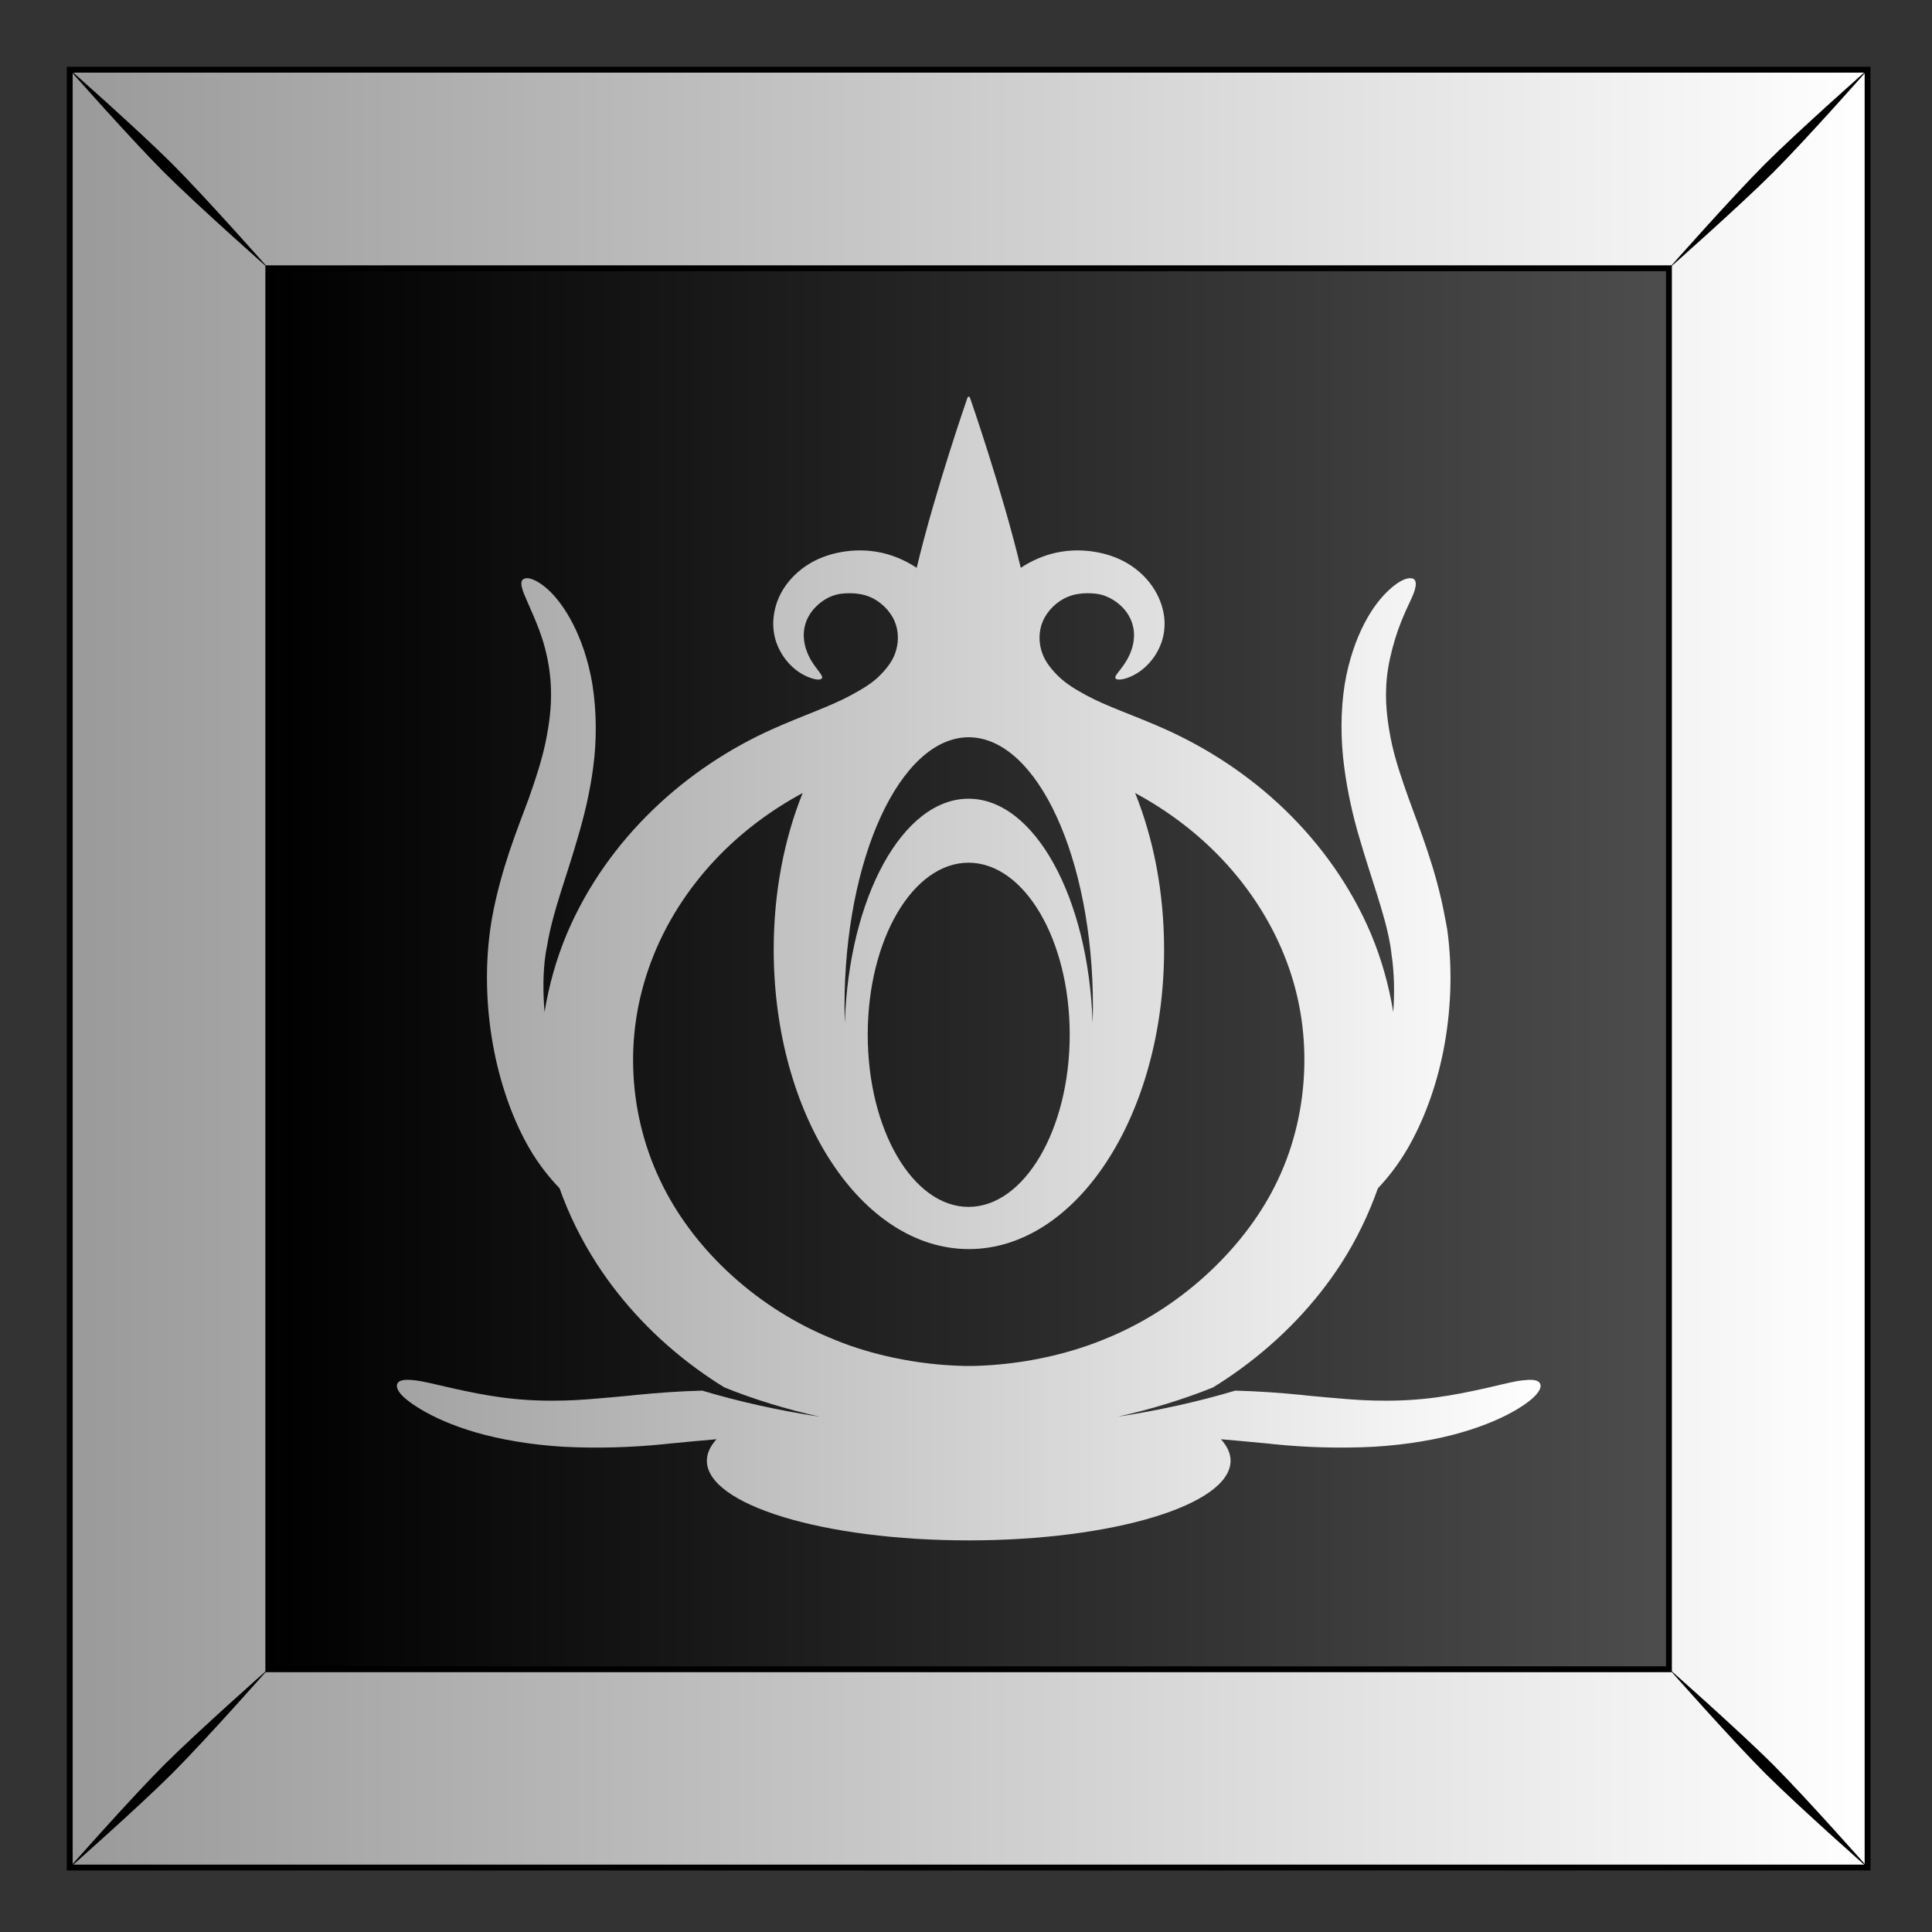 <?xml version="1.0"?>
<svg
    xmlns:rdf="http://www.w3.org/1999/02/22-rdf-syntax-ns#"
    xmlns="http://www.w3.org/2000/svg"
    xmlns:cc="http://creativecommons.org/ns#"
    xmlns:xlink="http://www.w3.org/1999/xlink"
    xmlns:dc="http://purl.org/dc/elements/1.1/"
    xmlns:svg="http://www.w3.org/2000/svg"
    xmlns:inkscape="http://www.inkscape.org/namespaces/inkscape"
    xmlns:sodipodi="http://sodipodi.sourceforge.net/DTD/sodipodi-0.dtd"
    xmlns:ns1="http://sozi.baierouge.fr"
    id="svg2"
    viewBox="0 0 300 300"
    version="1.1"
  >
  <rect x="0" y="0" width="300" height="300" fill="#333333" stroke="none"/>
  <title
      id="title15247"
    >Abstract Tiles</title
  >
  <defs
      id="defs4"
    >
    <linearGradient
        id="linearGradient9784"
      >
      <stop
          id="stop9786"
          stop-color="#fff"
          offset="0"
      />
      <stop
          id="stop9788"
          stop-color="#999"
          offset="1"
      />
    </linearGradient
    >
    <linearGradient
        id="linearGradient3982"
        y2="79.775"
        gradientUnits="userSpaceOnUse"
        x2="611.91"
        gradientTransform="translate(0 0)"
        y1="79.775"
        x1="489.04"
      >
      <stop
          id="stop9778"
          offset="0"
      />
      <stop
          id="stop9780"
          stop-color="#4d4d4d"
          offset="1"
      />
    </linearGradient
    >
    <linearGradient
        id="linearGradient3984"
        y2="52.962"
        xlink:href="#linearGradient9784"
        gradientUnits="userSpaceOnUse"
        x2="470.39"
        gradientTransform="translate(0 -0)"
        y1="52.962"
        x1="629.38"
    />
    <linearGradient
        id="linearGradient3986"
        y2="861.13"
        xlink:href="#linearGradient9784"
        gradientUnits="userSpaceOnUse"
        x2="814.18"
        y1="861.13"
        x1="925.2"
    />
  </defs
  >
  <g
      id="layer1"
      transform="translate(0 -752.36)"
    >
    <g
        id="g8802"
        transform="matrix(1.776 0 0 1.776 -1403 -581.81)"
      >
      <g
          id="g15036"
          transform="translate(6.264 304.89)"
        >
        <g
            id="g15038"
            transform="translate(-5e-6,317.688)"
          >
          <g
              id="g15040"
              transform="translate(-628.3 160)"
            >
            <g
                id="g15042"
                transform="translate(946.18 -.014)"
              >
              <rect
                  id="rect15044"
                  height="157.18"
                  width="157.18"
                  y="-25.245"
                  x="471.93"
                  fill="url(#linearGradient3982)"
              />
              <path
                  id="path15046"
                  d="m471.93-25.248v157.19h157.19v-157.19l-157.19-0zm17.362 17.362 122.46 0v122.49h-122.46v-122.49z"
                  stroke="#000"
                  stroke-width=".513"
                  fill="url(#linearGradient3984)"
              />
              <path
                  id="path15048"
                  d="m471.76-25.42s5.471 6.197 8.419 9.145 9.168 8.442 9.168 8.442-5.494-6.22-8.441-9.168c-2.948-2.947-9.145-8.419-9.145-8.419zm8.419 148.39c-2.947 2.948-8.419 9.145-8.419 9.145s6.197-5.471 9.145-8.419 8.441-9.168 8.441-9.168-6.22 5.494-9.168 8.442zm139.97-139.97c-2.947 2.947-8.441 9.168-8.441 9.168s6.22-5.494 9.168-8.442c2.947-2.947 8.419-9.145 8.419-9.145s-6.197 5.471-9.145 8.419zm-8.441 131.52s5.494 6.22 8.441 9.168c2.948 2.947 9.145 8.419 9.145 8.419s-5.471-6.197-8.419-9.145c-2.947-2.948-9.168-8.442-9.168-8.442z"
              />
            </g
            >
          </g
          >
        </g
        >
      </g
      >
      <path
          id="path8741"
          d="m874.69 785.9c-0.033-0-0.1 0.038-0.125 0.094 0 0-2.837 8.16-4.439 14.875-0.823-0.545-1.721-0.96-2.657-1.219-1.222-0.33-2.434-0.374-3.563-0.219-1.129 0.155-2.142 0.493-3.032 1-1.098 0.637-1.905 1.474-2.438 2.344-0.534 0.87-0.786 1.803-0.844 2.656-0.086 1.468 0.433 2.616 1.063 3.438 0.741 0.963 1.596 1.421 2.188 1.625 0.592 0.204 0.919 0.171 1 0.031 0.081-0.14-0.102-0.389-0.406-0.781-0.304-0.392-0.713-0.955-0.969-1.719-0.22-0.65-0.323-1.467-0.062-2.281 0.142-0.466 0.415-0.951 0.813-1.375 0.397-0.424 0.914-0.809 1.5-1.031 0.476-0.19 1.017-0.253 1.594-0.25 0.577 0.004 1.162 0.094 1.688 0.312 0.932 0.37 1.787 1.192 2.188 2.125 0.378 0.847 0.396 1.939 0.031 2.875-0.251 0.683-0.773 1.361-1.438 2-0.638 0.609-1.474 1.104-2.438 1.625-1.808 0.98-4.136 1.739-6.814 2.938-3.723 1.665-7.314 4.02-10.44 7.031-3.126 3.011-5.788 6.692-7.564 10.906-0.907 2.165-1.551 4.449-1.938 6.812-0.133-1.69-0.152-3.44 0.094-5.094 0.029-0.23 0.086-0.455 0.125-0.688 0.253-1.519 0.671-3.012 1.157-4.562 0.485-1.55 1.025-3.158 1.5-4.812 0.592-1.979 1.091-4.068 1.375-6.219 0.332-2.457 0.293-4.978-0.062-7.25-0.358-2.175-1.016-3.983-1.719-5.344-0.703-1.36-1.433-2.286-2.094-2.906-0.662-0.62-1.252-0.937-1.657-1.031-0.101-0.024-0.169-0.032-0.25-0.031-0.243 0.002-0.411 0.101-0.469 0.281-0.077 0.241 0.023 0.64 0.219 1.125 0.195 0.485 0.483 1.099 0.813 1.875 0.33 0.776 0.707 1.705 1 2.812 0.294 1.107 0.507 2.37 0.531 3.688 0.048 1.421-0.14 3-0.5 4.688-0.323 1.486-0.833 3.075-1.438 4.781-0.518 1.407-1.115 2.907-1.688 4.625-0.573 1.718-1.133 3.658-1.532 5.844-0.061 0.334-0.104 0.657-0.156 1-0.501 3.615-0.309 7.323 0.344 10.625 0.653 3.302 1.759 6.224 3.094 8.531 0.826 1.413 1.736 2.536 2.626 3.469 0.797 2.252 1.875 4.458 3.251 6.594 2.228 3.442 5.176 6.593 8.783 9.219 0.766 0.558 1.558 1.09 2.376 1.594 2.596 1.05 5.404 1.911 8.346 2.563-3.607-0.546-7.057-1.319-10.284-2.281-2.029 0.053-3.956 0.194-5.751 0.375-0.195 0.02-0.405 0.043-0.594 0.062-2.528 0.233-4.58 0.438-6.376 0.438-1.643 0.028-3.3-0.078-4.814-0.281-1.514-0.203-2.891-0.494-4.063-0.75-1.172-0.256-2.149-0.508-2.938-0.656-0.592-0.112-1.103-0.153-1.469-0.125-0.122 0.01-0.219 0.032-0.313 0.062-0.374 0.12-0.499 0.431-0.25 0.875 0.249 0.444 0.897 0.998 2 1.656 1.103 0.658 2.68 1.391 4.782 2 2.102 0.608 4.697 1.07 7.627 1.25 3.068 0.162 6.103 0.05 8.752-0.219 0.201-0.018 0.396-0.044 0.594-0.062 1.515-0.144 2.826-0.272 4.063-0.375-0.537 0.593-0.844 1.23-0.844 1.875 0 3.858 10.234 6.969 22.88 6.969s22.911-3.111 22.911-6.969c0-0.645-0.307-1.282-0.844-1.875 1.246 0.103 2.567 0.23 4.095 0.375 0.198 0.019 0.362 0.044 0.563 0.062 2.649 0.269 5.683 0.381 8.752 0.219 2.929-0.18 5.525-0.642 7.627-1.25 2.102-0.609 3.71-1.342 4.814-2 1.103-0.658 1.72-1.212 1.969-1.656 0.249-0.444 0.124-0.755-0.25-0.875-0.187-0.06-0.422-0.08-0.719-0.062s-0.668 0.051-1.063 0.125c-0.789 0.149-1.735 0.4-2.907 0.656-1.172 0.256-2.55 0.547-4.063 0.75-1.514 0.203-3.171 0.309-4.814 0.281-1.796 0-3.88-0.204-6.408-0.438-0.189-0.019-0.368-0.043-0.563-0.062-1.796-0.181-3.745-0.322-5.782-0.375-3.228 0.962-6.681 1.734-10.284 2.281 2.94-0.653 5.749-1.514 8.346-2.563 0.818-0.504 1.609-1.036 2.376-1.594 3.607-2.626 6.587-5.776 8.814-9.219 1.375-2.135 2.423-4.343 3.22-6.594 0.883-0.934 1.766-2.053 2.594-3.469 1.335-2.307 2.472-5.229 3.126-8.531 0.653-3.302 0.845-7.011 0.344-10.625-0.052-0.343-0.127-0.666-0.188-1-0.398-2.186-0.959-4.126-1.532-5.844-0.573-1.718-1.138-3.219-1.657-4.625-0.605-1.706-1.146-3.295-1.469-4.781-0.36-1.688-0.548-3.266-0.5-4.688 0.024-1.317 0.269-2.58 0.563-3.688 0.293-1.107 0.639-2.037 0.969-2.812 0.33-0.776 0.649-1.39 0.844-1.875 0.195-0.485 0.265-0.884 0.188-1.125-0.058-0.181-0.195-0.28-0.438-0.281-0.081-0-0.18 0.007-0.281 0.031-0.405 0.094-0.964 0.411-1.625 1.031-0.662 0.62-1.422 1.546-2.126 2.906-0.703 1.36-1.361 3.169-1.719 5.344-0.356 2.272-0.363 4.793-0.031 7.25 0.285 2.151 0.752 4.24 1.344 6.219 0.475 1.654 1.015 3.262 1.5 4.812 0.485 1.55 0.935 3.044 1.188 4.562 0.039 0.232 0.065 0.457 0.094 0.688 0.246 1.654 0.28 3.403 0.156 5.094-0.387-2.363-1.031-4.648-1.938-6.812-1.777-4.214-4.439-7.895-7.564-10.906-3.126-3.011-6.748-5.367-10.471-7.031-2.678-1.198-5.038-1.957-6.845-2.938-0.964-0.521-1.769-1.016-2.407-1.625-0.664-0.639-1.187-1.317-1.438-2-0.365-0.936-0.347-2.029 0.031-2.875 0.401-0.933 1.256-1.754 2.188-2.125 0.526-0.218 1.111-0.309 1.688-0.312 0.577-0.003 1.118 0.06 1.594 0.25 0.586 0.222 1.134 0.607 1.532 1.031 0.397 0.424 0.671 0.909 0.813 1.375 0.26 0.814 0.157 1.631-0.062 2.281-0.256 0.764-0.665 1.327-0.969 1.719-0.304 0.392-0.518 0.642-0.438 0.781 0.081 0.14 0.44 0.172 1.032-0.031 0.592-0.204 1.447-0.662 2.188-1.625 0.629-0.821 1.149-1.969 1.063-3.438-0.058-0.854-0.342-1.786-0.875-2.656-0.533-0.87-1.34-1.707-2.438-2.344-0.89-0.507-1.903-0.845-3.032-1-1.129-0.155-2.341-0.111-3.563 0.219-0.936 0.259-1.834 0.674-2.657 1.219-1.602-6.715-4.439-14.875-4.439-14.875-0.025-0.056-0.061-0.094-0.094-0.094zm-0.031 29.781h0.031c5.982 0.036 10.846 10.584 10.846 23.562 0 0.475-0.018 0.938-0.031 1.406-0.343-10.924-5.072-19.594-10.846-19.594-5.774 0-10.472 8.67-10.815 19.594-0.013-0.468-0.031-0.931-0.031-1.406 0-12.978 4.864-23.526 10.846-23.562zm-14.503 4.875c-1.605 3.987-2.532 8.659-2.532 13.688 0 14.446 7.634 26.188 17.066 26.188 9.432 0 17.066-11.741 17.066-26.188 0-5.028-0.926-9.701-2.532-13.688 2.749 1.485 5.367 3.416 7.627 5.812 2.395 2.54 4.376 5.59 5.626 8.938 1.103 2.928 1.638 6.099 1.532 9.375-0.106 3.276-0.835 6.608-2.313 9.719-1.353 2.871-3.381 5.58-5.876 7.938-2.495 2.357-5.48 4.374-8.814 5.781-0.876 0.372-1.765 0.708-2.688 1-2.997 0.948-6.158 1.462-9.283 1.531-0.245 0.006-0.474 0-0.719 0-3.125-0.069-6.287-0.583-9.283-1.531-0.923-0.292-1.781-0.628-2.657-1-3.335-1.407-6.35-3.424-8.846-5.781-2.495-2.357-4.492-5.067-5.845-7.938-1.478-3.111-2.238-6.443-2.344-9.719-0.106-3.276 0.46-6.447 1.563-9.375 1.251-3.348 3.231-6.397 5.626-8.938 2.26-2.397 4.877-4.327 7.627-5.812zm14.503 6.094c4.869 0 8.846 6.72 8.846 15.031 0 8.311-3.977 15.062-8.846 15.062s-8.814-6.751-8.814-15.062c0-8.311 3.946-15.031 8.814-15.031z"
          fill="url(#linearGradient3986)"
          fill-rule="evenodd"
      />
    </g
    >
  </g
  >
</svg
>
